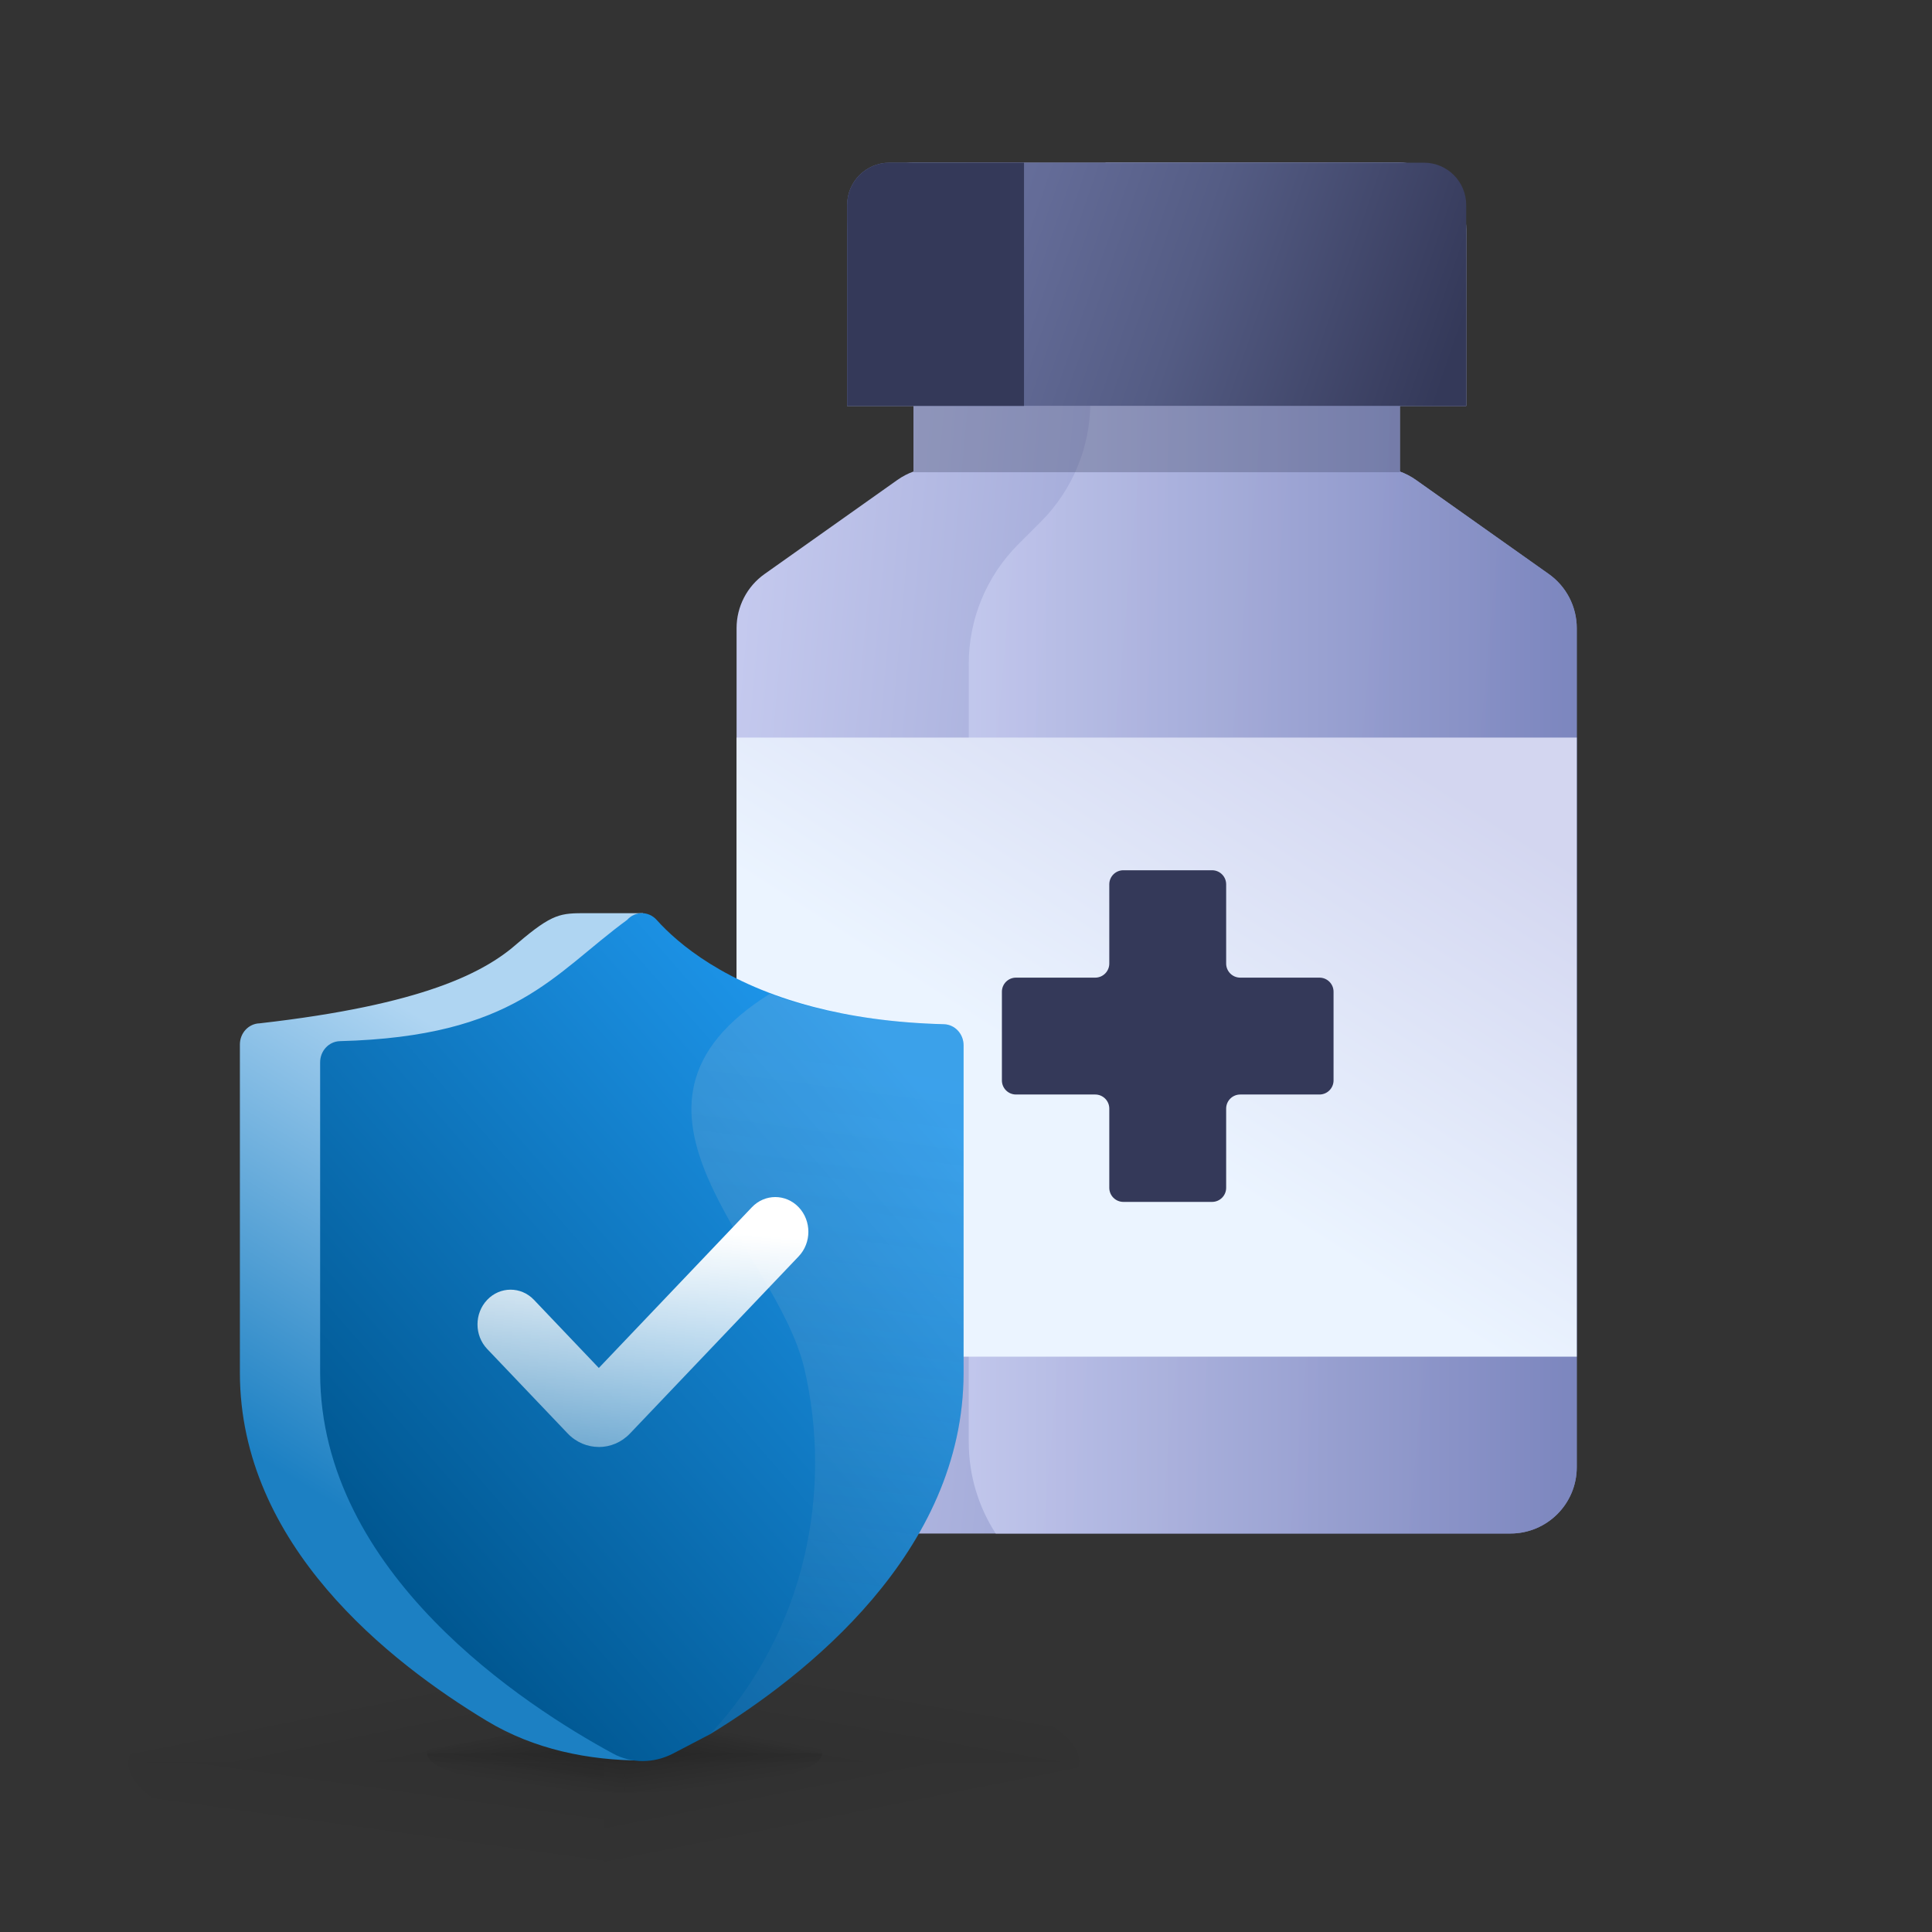 <svg width="120" height="120" viewBox="0 0 120 120" fill="none" xmlns="http://www.w3.org/2000/svg">
<rect x="0" y="0" width="120" height="120" fill="#333333" stroke="none"/>
<path fill-rule="evenodd" clip-rule="evenodd" d="M52.617 14.225C52.617 11.95 54.461 10.105 56.736 10.105H86.949C89.225 10.105 91.069 11.95 91.069 14.225V25.212H86.949V29.288C87.294 29.412 87.633 29.587 87.957 29.817L96.197 35.653C97.287 36.425 97.936 37.679 97.936 39.015V45.124C97.936 45.127 97.936 45.13 97.936 45.132V91.13C97.936 93.406 96.091 95.25 93.816 95.25H49.87C47.594 95.25 45.75 93.406 45.75 91.13V45.124V40.318V39.015C45.75 37.679 46.398 36.425 47.489 35.653L55.728 29.817C56.052 29.587 56.391 29.412 56.736 29.288V25.212H52.617V14.225Z" fill="url(#paint0_linear_12585_143180)"/>
<path fill-rule="evenodd" clip-rule="evenodd" d="M67.723 14.471V24.982C67.723 27.767 66.617 30.438 64.647 32.407L63.245 33.809C61.276 35.779 60.17 38.449 60.17 41.234V89.557C60.17 91.655 60.785 93.61 61.846 95.25H93.816C96.091 95.25 97.936 93.406 97.936 91.13V45.124V40.318V39.015C97.936 37.679 97.287 36.425 96.197 35.653L87.957 29.817C87.633 29.587 87.294 29.412 86.949 29.288V25.212H91.069V14.225C91.069 11.95 89.225 10.105 86.949 10.105H68.672C68.061 11.44 67.723 12.92 67.723 14.471Z" fill="url(#paint1_linear_12585_143180)" fill-opacity="0.9"/>
<rect x="56.736" y="25.211" width="30.213" height="4.12" fill="#343959" fill-opacity="0.3"/>
<path d="M52.617 12.73C52.617 11.281 53.792 10.105 55.242 10.105H88.444C89.894 10.105 91.069 11.281 91.069 12.73V25.212H52.617V12.73Z" fill="url(#paint2_linear_12585_143180)"/>
<path d="M52.617 12.73C52.617 11.281 53.792 10.105 55.242 10.105H63.603V25.212H52.617V12.73Z" fill="#343959"/>
<rect x="45.75" y="45.812" width="52.185" height="38.453" fill="url(#paint3_linear_12585_143180)"/>
<path fill-rule="evenodd" clip-rule="evenodd" d="M62.23 67.107C62.23 67.59 62.621 67.982 63.105 67.982H68.025C68.508 67.982 68.9 68.374 68.9 68.857V73.777C68.9 74.26 69.292 74.652 69.775 74.652H75.284C75.767 74.652 76.159 74.26 76.159 73.777V68.857C76.159 68.374 76.55 67.982 77.034 67.982H81.954C82.437 67.982 82.829 67.59 82.829 67.107V61.598C82.829 61.115 82.437 60.723 81.954 60.723H77.034C76.55 60.723 76.159 60.331 76.159 59.848V54.928C76.159 54.444 75.767 54.053 75.284 54.053H69.775C69.292 54.053 68.9 54.444 68.9 54.928V59.848C68.9 60.331 68.508 60.723 68.025 60.723H63.105C62.621 60.723 62.23 61.115 62.23 61.598V67.107Z" fill="#343959"/>
<path opacity="0.05" d="M7.97 109.465H37.5V116.626C21.113 116.518 7.97 113.35 7.97 109.465Z" fill="url(#paint4_linear_12585_143180)"/>
<path opacity="0.05" d="M37.5 102.706V109.467H7.969C7.969 105.733 20.82 102.703 36.675 102.703C36.95 102.703 37.226 102.703 37.5 102.703V102.706Z" fill="url(#paint5_linear_12585_143180)"/>
<path opacity="0.05" d="M37.5 109.467H67.031C67.031 105.733 54.18 102.703 38.325 102.703C38.05 102.703 37.774 102.703 37.5 102.703V109.467Z" fill="url(#paint6_linear_12585_143180)"/>
<g opacity="0.05">
<path d="M67.028 109.465H37.499V116.626C53.885 116.518 67.028 113.35 67.028 109.465Z" fill="url(#paint7_linear_12585_143180)" style="mix-blend-mode:multiply"/>
</g>
<path opacity="0.2" d="M38.798 106.806V108.899H26.531C26.531 107.743 31.87 106.805 38.455 106.805C38.57 106.805 38.684 106.805 38.798 106.805V106.806Z" fill="url(#paint8_linear_12585_143180)"/>
<path opacity="0.2" d="M38.798 106.806V108.899H51.065C51.065 107.743 45.727 106.805 39.141 106.805C39.026 106.805 38.912 106.805 38.798 106.805V106.806Z" fill="url(#paint9_linear_12585_143180)"/>
<path opacity="0.2" d="M26.531 108.9H38.798V111.344C31.991 111.308 26.531 110.226 26.531 108.9Z" fill="url(#paint10_linear_12585_143180)"/>
<path opacity="0.2" d="M51.065 108.9H38.798V111.344C45.605 111.308 51.065 110.226 51.065 108.9Z" fill="url(#paint11_linear_12585_143180)"/>
<path d="M55.487 64.929V85.263C55.487 96.439 45.613 104.13 39.746 107.712C38.072 108.736 39.934 109.349 39.934 109.349C36.549 109.349 33.166 108.656 30.232 106.884C24.189 103.236 14.9 95.959 14.9 85.263V64.874C14.9 64.158 15.446 63.579 16.125 63.561C26.304 62.405 30.109 60.394 32.154 58.581C34.336 56.719 34.825 56.719 36.425 56.719L39.934 56.719C39.934 56.719 41.939 63.282 54.264 63.616C54.943 63.634 55.487 64.213 55.487 64.929Z" fill="url(#paint12_linear_12585_143180)"/>
<path d="M59.85 64.929V85.263C59.85 96.439 49.976 104.13 44.109 107.712C44.109 107.712 42.932 108.329 41.81 108.913C40.623 109.53 39.24 109.551 38.063 108.911C32.657 105.972 19.884 97.748 19.884 85.263V65.982C19.884 65.266 20.431 64.687 21.11 64.668C32.022 64.382 34.336 60.516 38.951 57.137C39.45 56.579 40.285 56.579 40.786 57.137C42.114 58.616 45.039 61.108 50.515 62.537C52.766 63.124 55.447 63.534 58.627 63.616C59.307 63.634 59.85 64.213 59.85 64.929Z" fill="url(#paint13_linear_12585_143180)"/>
<path opacity="0.16" d="M59.85 64.931V85.265C59.85 96.441 49.976 104.133 44.109 107.714C50.106 101.272 51.713 92.509 49.959 85.01C48.204 77.51 36.495 68.797 47.828 61.721C51.212 63.036 55.447 63.537 58.627 63.618C59.307 63.637 59.85 64.216 59.85 64.931Z" fill="url(#paint14_linear_12585_143180)"/>
<path d="M37.194 89.874C36.493 89.874 35.792 89.594 35.257 89.032L30.26 83.787C29.458 82.945 29.458 81.579 30.26 80.736C31.062 79.894 32.364 79.894 33.166 80.736L37.194 84.967L46.702 74.983C47.504 74.141 48.805 74.141 49.608 74.983C50.41 75.826 50.41 77.192 49.608 78.034L39.132 89.035C38.597 89.597 37.896 89.877 37.194 89.877V89.874Z" fill="url(#paint15_linear_12585_143180)"/>
<defs>
<linearGradient id="paint0_linear_12585_143180" x1="45.956" y1="40.05" x2="94.633" y2="44.44" gradientUnits="userSpaceOnUse">
<stop stop-color="#C4C9EE"/>
<stop offset="1" stop-color="#7C86BE"/>
</linearGradient>
<linearGradient id="paint1_linear_12585_143180" x1="60.365" y1="52.807" x2="98.092" y2="52.807" gradientUnits="userSpaceOnUse">
<stop stop-color="#C4C9EE"/>
<stop offset="1" stop-color="#7C86BE"/>
</linearGradient>
<linearGradient id="paint2_linear_12585_143180" x1="91.069" y1="19.719" x2="57.871" y2="8.367" gradientUnits="userSpaceOnUse">
<stop stop-color="#343959"/>
<stop offset="0.1" stop-color="#3B4062"/>
<stop offset="0.48" stop-color="#545C84"/>
<stop offset="0.79" stop-color="#646C98"/>
<stop offset="1" stop-color="#6A73A0"/>
</linearGradient>
<linearGradient id="paint3_linear_12585_143180" x1="63.985" y1="83.846" x2="87.3" y2="47.177" gradientUnits="userSpaceOnUse">
<stop offset="0.35" stop-color="#EBF4FF"/>
<stop offset="1" stop-color="#D3D6F0"/>
</linearGradient>
<linearGradient id="paint4_linear_12585_143180" x1="26.795" y1="108.846" x2="25.9" y2="115.299" gradientUnits="userSpaceOnUse">
<stop offset="0.01" stop-opacity="0.99"/>
<stop offset="0.991" stop-opacity="0"/>
</linearGradient>
<linearGradient id="paint5_linear_12585_143180" x1="24.58" y1="109.255" x2="23.7" y2="104.891" gradientUnits="userSpaceOnUse">
<stop offset="0.01" stop-opacity="0.99"/>
<stop offset="0.991" stop-opacity="0"/>
</linearGradient>
<linearGradient id="paint6_linear_12585_143180" x1="52.081" y1="109.255" x2="52.969" y2="104.052" gradientUnits="userSpaceOnUse">
<stop offset="0.01" stop-opacity="0.99"/>
<stop offset="0.991" stop-opacity="0"/>
</linearGradient>
<linearGradient id="paint7_linear_12585_143180" x1="52.081" y1="108.846" x2="53.126" y2="114.102" gradientUnits="userSpaceOnUse">
<stop stop-opacity="0.99"/>
<stop offset="0.907" stop-opacity="0"/>
</linearGradient>
<linearGradient id="paint8_linear_12585_143180" x1="33.431" y1="109.598" x2="33.043" y2="107.383" gradientUnits="userSpaceOnUse">
<stop offset="0.01" stop-opacity="0.99"/>
<stop offset="0.991" stop-opacity="0"/>
</linearGradient>
<linearGradient id="paint9_linear_12585_143180" x1="44.165" y1="109.598" x2="44.553" y2="107.383" gradientUnits="userSpaceOnUse">
<stop offset="0.01" stop-opacity="0.99"/>
<stop offset="0.991" stop-opacity="0"/>
</linearGradient>
<linearGradient id="paint10_linear_12585_143180" x1="34.351" y1="108.377" x2="33.96" y2="111.125" gradientUnits="userSpaceOnUse">
<stop stop-opacity="0.99"/>
<stop offset="0.991" stop-opacity="0"/>
</linearGradient>
<linearGradient id="paint11_linear_12585_143180" x1="43.245" y1="108.377" x2="43.636" y2="111.125" gradientUnits="userSpaceOnUse">
<stop stop-opacity="0.99"/>
<stop offset="0.991" stop-opacity="0"/>
</linearGradient>
<linearGradient id="paint12_linear_12585_143180" x1="20.887" y1="94.349" x2="39.196" y2="64.604" gradientUnits="userSpaceOnUse">
<stop offset="0.02" stop-color="#1C80C3"/>
<stop offset="0.839" stop-color="#AFD5F2"/>
</linearGradient>
<linearGradient id="paint13_linear_12585_143180" x1="24.02" y1="97.244" x2="57.523" y2="67.953" gradientUnits="userSpaceOnUse">
<stop stop-color="#005791"/>
<stop offset="1" stop-color="#1F98EE"/>
</linearGradient>
<linearGradient id="paint14_linear_12585_143180" x1="55.465" y1="65.731" x2="50.477" y2="102.534" gradientUnits="userSpaceOnUse">
<stop stop-color="#D0D0D5"/>
<stop offset="0.13" stop-color="#CECED4" stop-opacity="0.96"/>
<stop offset="0.33" stop-color="#CACBD3" stop-opacity="0.86"/>
<stop offset="0.57" stop-color="#C3C6D2" stop-opacity="0.69"/>
<stop offset="0.86" stop-color="#BABFD0" stop-opacity="0.47"/>
<stop offset="1" stop-color="#B6BBD0" stop-opacity="0.34"/>
</linearGradient>
<linearGradient id="paint15_linear_12585_143180" x1="41.884" y1="98.488" x2="43.703" y2="75.982" gradientUnits="userSpaceOnUse">
<stop stop-color="white" stop-opacity="0.1"/>
<stop offset="0.98" stop-color="white"/>
</linearGradient>
</defs>
</svg>
